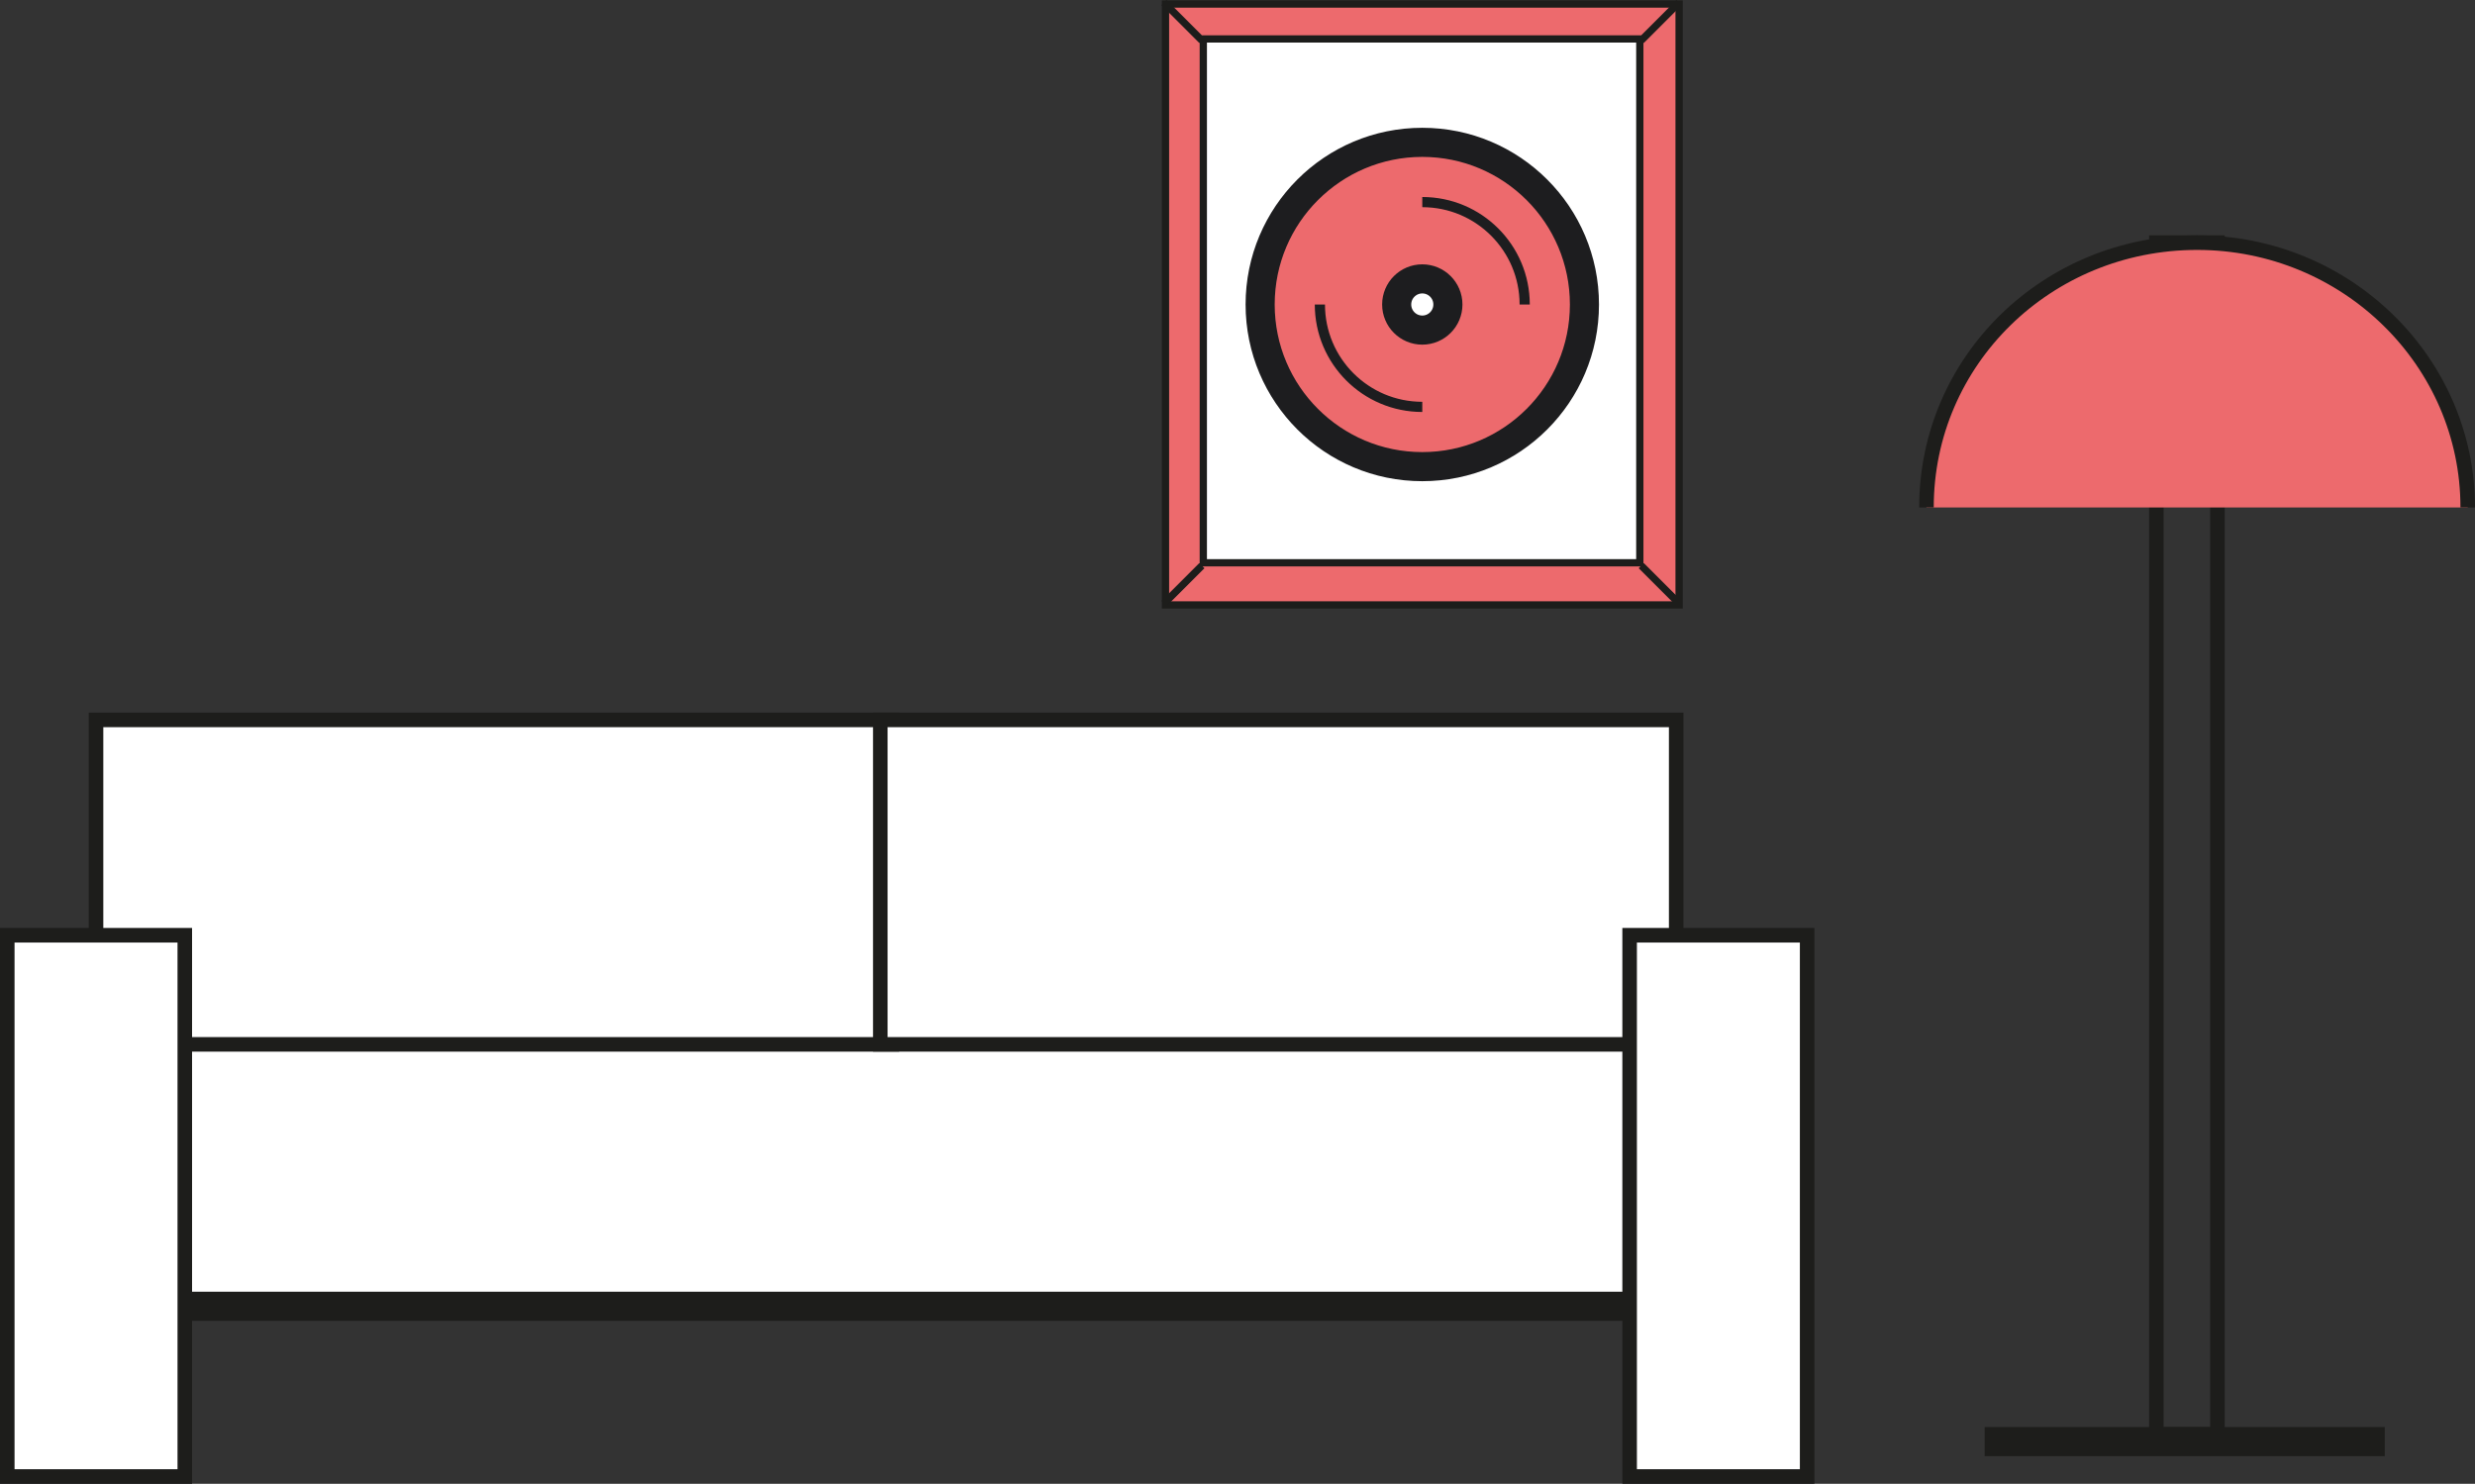 <svg viewBox="0 0 170.1 101.977" xmlns="http://www.w3.org/2000/svg" id="Ebene_1"><rect x="0" y="0" width="170.1" height="101.977" fill="#333333" stroke="none"/><defs><style>.cls-1,.cls-2,.cls-3,.cls-4{fill:none;}.cls-1,.cls-3,.cls-4{stroke:#1d1d1b;}.cls-2{stroke-width:.7px;}.cls-2,.cls-5,.cls-6{stroke:#1d1d1f;}.cls-7,.cls-5{fill:#ed6a6d;}.cls-8,.cls-6{fill:#fff;}.cls-5,.cls-4,.cls-6{stroke-width:2px;}.cls-3{stroke-width:.5px;}</style></defs><polygon points="6.6 67.477 6.6 89.777 118.1 89.777 118.1 67.477 6.6 67.477 6.6 67.477" class="cls-8"></polygon><polygon points="6.6 67.477 6.6 89.777 118.1 89.777 118.1 67.477 6.6 67.477 6.6 67.477" class="cls-4"></polygon><polygon points="6.6 49.477 6.6 71.777 61.3 71.777 61.3 49.477 6.6 49.477 6.6 49.477" class="cls-8"></polygon><polygon points="6.6 49.477 6.6 71.777 61.3 71.777 61.3 49.477 6.6 49.477 6.6 49.477" class="cls-1"></polygon><polygon points="60.5 49.477 60.5 71.777 115.2 71.777 115.2 49.477 60.5 49.477 60.5 49.477" class="cls-8"></polygon><polygon points="60.5 49.477 60.5 71.777 115.2 71.777 115.2 49.477 60.5 49.477 60.5 49.477" class="cls-1"></polygon><polygon points=".5 64.277 .5 101.477 12.7 101.477 12.7 64.277 .5 64.277 .5 64.277" class="cls-8"></polygon><polygon points=".5 64.277 .5 101.477 12.7 101.477 12.7 64.277 .5 64.277 .5 64.277" class="cls-1"></polygon><polygon points="112 64.277 112 101.477 124.2 101.477 124.2 64.277 112 64.277 112 64.277" class="cls-8"></polygon><path d="M112,64.277v37.2h12.2v-37.2h-12.2ZM148.2,16.677v81.9h4.2V16.677h-4.2Z" class="cls-1"></path><path d="M169.6,34.877c0-10-8.3-18.2-18.6-18.2s-18.6,8.1-18.6,18.2" class="cls-7"></path><path d="M169.6,34.877c0-10-8.3-18.2-18.6-18.2s-18.6,8.1-18.6,18.2" class="cls-1"></path><line y2="99.077" x2="163.9" y1="99.077" x1="136.4" class="cls-4"></line><polygon points="80.1 .277 80.1 41.577 115.4 41.577 115.4 .277 80.1 .277 80.1 .277" class="cls-7"></polygon><polygon points="80.1 .277 80.1 41.577 115.4 41.577 115.4 .277 80.1 .277 80.1 .277" class="cls-3"></polygon><polygon points="82.7 2.677 82.7 38.677 112.7 38.677 112.7 2.677 82.7 2.677 82.7 2.677" class="cls-8"></polygon><path d="M82.7,2.677v36h30V2.677h-30ZM112.8,2.777l2.6-2.6M112.8,38.877l2.6,2.6M82.6,2.777l-2.6-2.6M82.6,38.877l-2.6,2.6" class="cls-3"></path><polygon points="85.7 5.777 85.7 35.577 109.7 35.577 109.7 5.777 85.7 5.777 85.7 5.777" class="cls-8"></polygon><circle r="11.144" cy="20.927" cx="97.75" class="cls-5"></circle><path d="M104.788,20.927c0-3.887-3.151-7.038-7.038-7.038" class="cls-2"></path><circle r="1.76" cy="20.927" cx="97.75" class="cls-6"></circle><path d="M97.75,27.965c-3.887,0-7.038-3.151-7.038-7.038" class="cls-2"></path></svg>